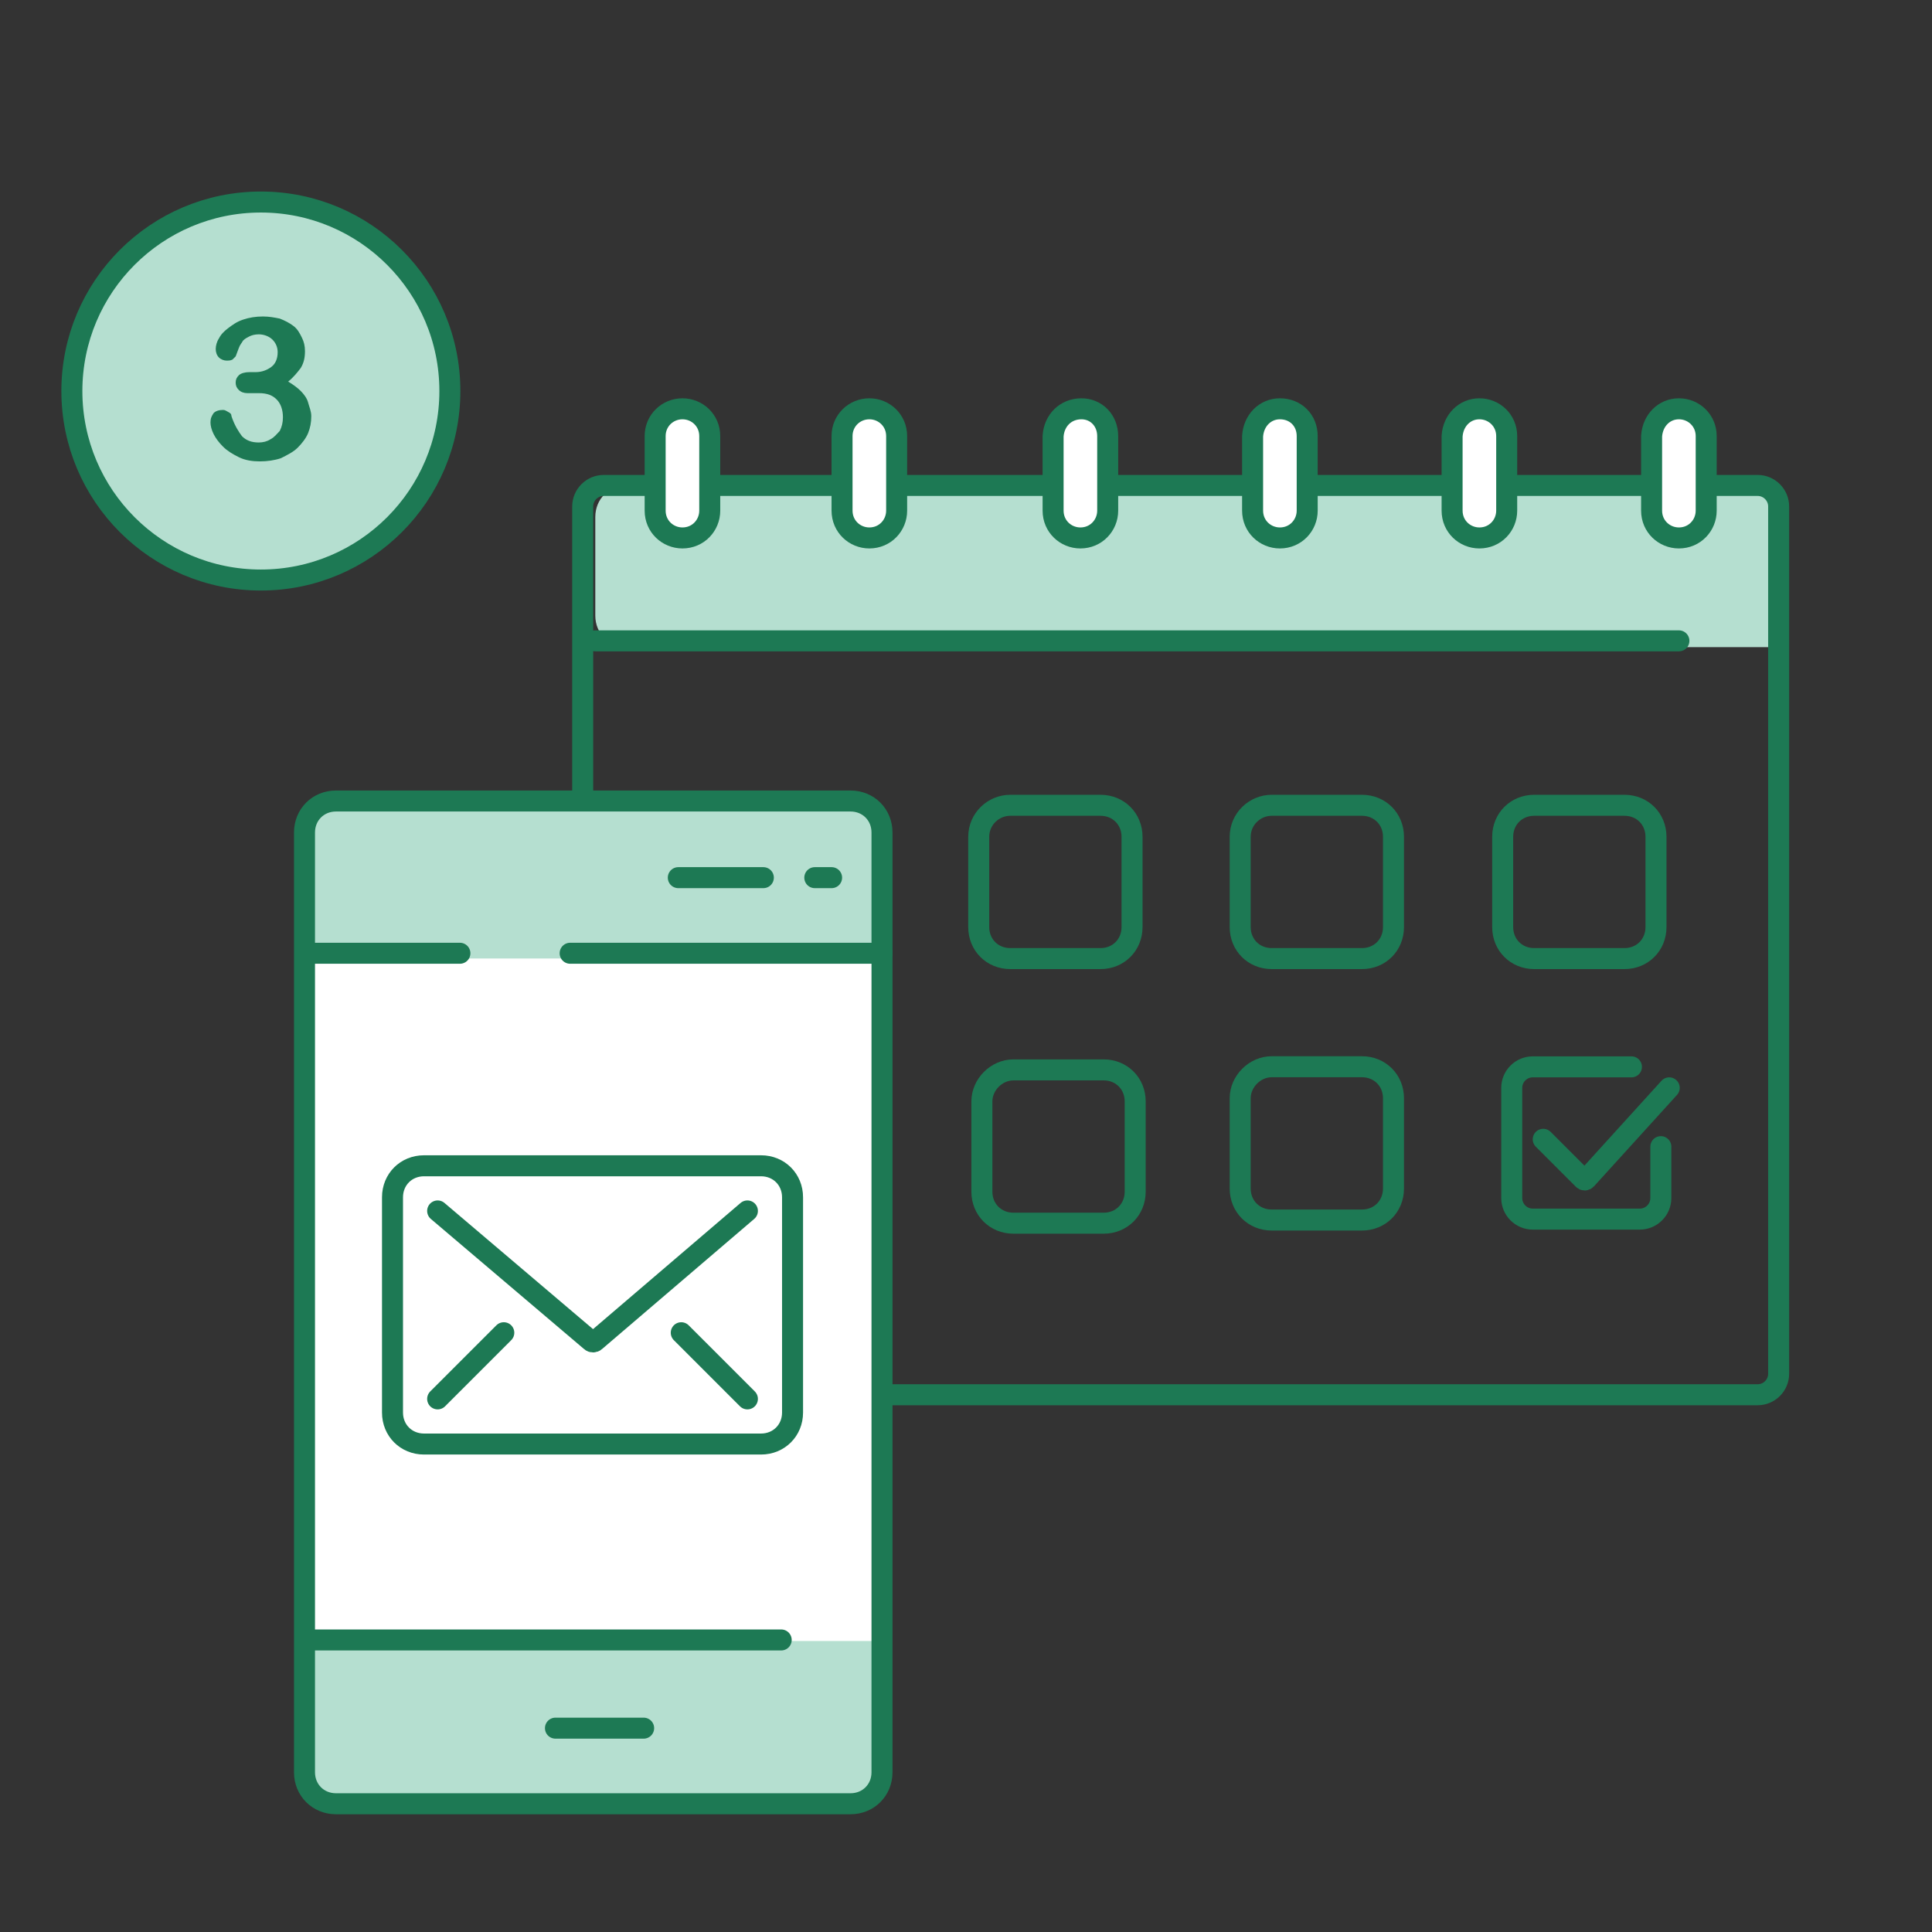 <?xml version="1.0" encoding="utf-8"?>
<!-- Generator: Adobe Illustrator 23.0.3, SVG Export Plug-In . SVG Version: 6.00 Build 0)  -->
<svg version="1.1" id="Слой_1" xmlns="http://www.w3.org/2000/svg" xmlns:xlink="http://www.w3.org/1999/xlink" x="0px" y="0px"
	 viewBox="0 0 184 184" style="enable-background:new 0 0 184 184;" xml:space="preserve">
<rect x="0" y="0" width="184" height="184" fill="#333333" stroke="none"/>
<style type="text/css">
	.st0{fill-rule:evenodd;clip-rule:evenodd;fill:#B5DFD0;}
	.st1{fill:none;stroke:#1D7954;stroke-width:2;stroke-linecap:round;}
	.st2{fill-rule:evenodd;clip-rule:evenodd;fill:#FFFFFF;stroke:#1D7954;stroke-width:2;}
	.st3{fill:none;stroke:#1D7954;stroke-width:2;}
	.st4{fill-rule:evenodd;clip-rule:evenodd;fill:#FFFFFF;}
	.st5{fill-rule:evenodd;clip-rule:evenodd;fill:#B5DFD0;stroke:#1D7954;stroke-width:2;}
	.st6{enable-background:new    ;}
	.st7{fill:#1D7954;}
</style>
<title>184 icon / шаг 3</title>
<desc>Created with Sketch.</desc>
<g>
	<g id="Group-8" transform="translate(29, 32)">
		<g id="Group-6">
			<g id="Group-3" transform="translate(15.816, 0)">
				<g transform="translate(10.679, 5.933)">
					<g id="Group-2">
						<path id="Rectangle" class="st0" d="M4.2,8.3h106.7c1.7,0,3,1.3,3,3v12.4H4.2c-1.7,0-3-1.3-3-3v-9.4C1.2,9.6,2.5,8.3,4.2,8.3z
							"/>
						<path class="st1" d="M2,8.3h109.9c1.1,0,2,0.9,2,2v82.6c0,1.1-0.9,2-2,2H2c-1.1,0-2-0.9-2-2V10.3C0,9.2,0.9,8.3,2,8.3z"/>
						<path id="Path-11" class="st1" d="M1.2,23.1h103.2"/>
						<path class="st2" d="M9.5,1L9.5,1c1.4,0,2.6,1.1,2.6,2.6v7.1c0,1.4-1.1,2.6-2.6,2.6l0,0c-1.4,0-2.6-1.1-2.6-2.6V3.6
							C6.9,2.1,8.1,1,9.5,1z"/>
						<path id="Rectangle-Copy" class="st2" d="M27.3,1L27.3,1c1.4,0,2.6,1.1,2.6,2.6v7.1c0,1.4-1.1,2.6-2.6,2.6l0,0
							c-1.4,0-2.6-1.1-2.6-2.6V3.6C24.7,2.1,25.9,1,27.3,1z"/>
						<path id="Rectangle-Copy-2" class="st2" d="M47.5,1L47.5,1C48.9,1,50,2.1,50,3.6v7.1c0,1.4-1.1,2.6-2.6,2.6l0,0
							c-1.4,0-2.6-1.1-2.6-2.6V3.6C44.9,2.1,46,1,47.5,1z"/>
						<path id="Rectangle-Copy-3" class="st2" d="M66.4,1L66.4,1C67.9,1,69,2.1,69,3.6v7.1c0,1.4-1.1,2.6-2.6,2.6l0,0
							c-1.4,0-2.6-1.1-2.6-2.6V3.6C63.9,2.1,65,1,66.4,1z"/>
						<path id="Rectangle-Copy-4" class="st2" d="M85.4,1L85.4,1C86.8,1,88,2.1,88,3.6v7.1c0,1.4-1.1,2.6-2.6,2.6l0,0
							c-1.4,0-2.6-1.1-2.6-2.6V3.6C82.9,2.1,84,1,85.4,1z"/>
						<path id="Rectangle-Copy-5" class="st2" d="M104.4,1L104.4,1c1.4,0,2.6,1.1,2.6,2.6v7.1c0,1.4-1.1,2.6-2.6,2.6l0,0
							c-1.4,0-2.6-1.1-2.6-2.6V3.6C101.9,2.1,103,1,104.4,1z"/>
					</g>
					<g id="Group" transform="translate(11.818, 37.761)">
						<path class="st3" d="M4,1h8.6c1.7,0,3,1.3,3,3v8.6c0,1.7-1.3,3-3,3H4c-1.7,0-3-1.3-3-3V4C1,2.3,2.3,1,4,1z"/>
						<path id="Rectangle-Copy-6" class="st3" d="M28.9,1h8.6c1.7,0,3,1.3,3,3v8.6c0,1.7-1.3,3-3,3h-8.6c-1.7,0-3-1.3-3-3V4
							C25.9,2.3,27.3,1,28.9,1z"/>
						<path id="Rectangle-Copy-7" class="st3" d="M53.8,1h8.6c1.7,0,3,1.3,3,3v8.6c0,1.7-1.3,3-3,3h-8.6c-1.7,0-3-1.3-3-3V4
							C50.8,2.3,52.2,1,53.8,1z"/>
						<path id="Rectangle-Copy-8" class="st3" d="M78.8,1h8.6c1.7,0,3,1.3,3,3v8.6c0,1.7-1.3,3-3,3h-8.6c-1.7,0-3-1.3-3-3V4
							C75.8,2.3,77.1,1,78.8,1z"/>
						<path id="Rectangle-Copy-11" class="st3" d="M4,25.9h8.6c1.7,0,3,1.3,3,3v8.6c0,1.7-1.3,3-3,3H4c-1.7,0-3-1.3-3-3v-8.6
							C1,27.3,2.3,25.9,4,25.9z"/>
						<path id="Rectangle-Copy-12" class="st3" d="M53.8,25.9h8.6c1.7,0,3,1.3,3,3v8.6c0,1.7-1.3,3-3,3h-8.6c-1.7,0-3-1.3-3-3v-8.6
							C50.8,27.3,52.2,25.9,53.8,25.9z"/>
						<path id="Rectangle-Copy-13" class="st3" d="M29.2,26.2h8.6c1.7,0,3,1.3,3,3v8.6c0,1.7-1.3,3-3,3h-8.6c-1.7,0-3-1.3-3-3v-8.6
							C26.2,27.6,27.6,26.2,29.2,26.2z"/>
						<g id="Group-4" transform="translate(76.662, 25.911)">
							<path id="Path" class="st1" d="M3,6.9l3.8,3.8c0.1,0.1,0.2,0.1,0.3,0c0,0,0,0,0,0L15,2"/>
							<path id="Path-13" class="st1" d="M11.4,0H2C0.9,0,0,0.9,0,2v10.5c0,1.1,0.9,2,2,2h10.2c1.1,0,2-0.9,2-2V7.6"/>
						</g>
					</g>
				</g>
			</g>
			<g id="Group-3-Copy" transform="translate(0, 44.286)">
				<path class="st0" d="M0.5,79.5H55v12.3c0,1.7-1.3,3-3,3H3.5c-1.7,0-3-1.3-3-3V79.5z"/>
				<path id="Rectangle-Copy-10" class="st0" d="M0.5,15.3H55V3c0-1.7-1.3-3-3-3H3.5c-1.7,0-3,1.3-3,3V15.3z"/>
				<rect x="0" y="15" class="st4" width="55" height="65"/>
				<path class="st1" d="M3,0h49c1.7,0,3,1.3,3,3v89.5c0,1.7-1.3,3-3,3H3c-1.7,0-3-1.3-3-3V3C0,1.3,1.3,0,3,0z"/>
				<path id="Path-7" class="st1" d="M25.3,14.5H55"/>
				<path id="Path-7-Copy-2" class="st1" d="M0.5,14.5h14.3"/>
				<path id="Path-7-Copy" class="st1" d="M0.5,79.9h44.9"/>
				<path id="Path-6-Copy" class="st1" d="M35.6,7.3h8.1"/>
				<path id="Path-6-Copy-2" class="st1" d="M48.6,7.3h1.6"/>
				<path id="Path-6-Copy-3" class="st1" d="M23.9,88.3h8.4"/>
			</g>
		</g>
		<g id="Group-7" transform="translate(7.381, 78.027)">
			<path class="st3" d="M4,1h32.1c1.7,0,3,1.3,3,3v20.5c0,1.7-1.3,3-3,3H4c-1.7,0-3-1.3-3-3V4C1,2.3,2.3,1,4,1z"/>
			<path id="Path-12" class="st1" d="M5.3,5.3l14.6,12.4c0.1,0.1,0.3,0.1,0.4,0L34.8,5.3"/>
			<path id="Path-14" class="st1" d="M5.3,23.2l6.3-6.3"/>
			<path id="Path-14-Copy" class="st1" d="M34.8,23.2l-6.3-6.3"/>
		</g>
	</g>
	<g id="Group-5" transform="translate(6.845, 19.241)">
		<circle id="Oval-Copy-2" class="st5" cx="18" cy="18" r="18"/>
		<g class="st6">
			<path class="st7" d="M17.5,16.2c0.6,0,1.1-0.2,1.5-0.5c0.4-0.3,0.6-0.8,0.6-1.4c0-0.5-0.2-0.9-0.5-1.2c-0.3-0.3-0.8-0.5-1.3-0.5
				c-0.4,0-0.7,0.1-0.9,0.2c-0.2,0.1-0.4,0.2-0.6,0.4c-0.1,0.2-0.3,0.4-0.4,0.7c-0.1,0.3-0.2,0.5-0.3,0.8c-0.1,0.1-0.2,0.2-0.3,0.3
				c-0.2,0.1-0.3,0.1-0.6,0.1c-0.2,0-0.5-0.1-0.7-0.3c-0.2-0.2-0.3-0.5-0.3-0.8c0-0.3,0.1-0.7,0.3-1c0.2-0.4,0.5-0.7,0.9-1
				c0.4-0.3,0.8-0.6,1.4-0.8c0.6-0.2,1.2-0.3,1.9-0.3c0.6,0,1.1,0.1,1.6,0.2c0.5,0.2,0.9,0.4,1.3,0.7c0.4,0.3,0.6,0.7,0.8,1.1
				s0.3,0.8,0.3,1.3c0,0.6-0.1,1.1-0.4,1.6c-0.3,0.4-0.7,0.9-1.2,1.3c0.5,0.3,0.9,0.6,1.2,0.9c0.3,0.3,0.6,0.7,0.7,1.1
				s0.3,0.8,0.3,1.3c0,0.6-0.1,1.1-0.3,1.6c-0.2,0.5-0.6,1-1,1.4c-0.4,0.4-1,0.7-1.6,1c-0.6,0.2-1.3,0.3-2,0.3c-0.7,0-1.4-0.1-2-0.4
				c-0.6-0.3-1.1-0.6-1.5-1c-0.4-0.4-0.7-0.8-0.9-1.2c-0.2-0.4-0.3-0.8-0.3-1.1c0-0.4,0.1-0.6,0.3-0.9c0.2-0.2,0.5-0.3,0.9-0.3
				c0.2,0,0.3,0.1,0.5,0.2c0.2,0.1,0.3,0.2,0.3,0.4c0.3,0.9,0.7,1.5,1,1.9c0.4,0.4,0.9,0.6,1.6,0.6c0.4,0,0.8-0.1,1.1-0.3
				c0.4-0.2,0.6-0.5,0.9-0.8c0.2-0.4,0.3-0.8,0.3-1.3c0-0.7-0.2-1.3-0.6-1.7c-0.4-0.4-0.9-0.6-1.7-0.6c-0.1,0-0.3,0-0.6,0
				s-0.4,0-0.5,0c-0.3,0-0.6-0.1-0.8-0.3c-0.2-0.2-0.3-0.4-0.3-0.7c0-0.3,0.1-0.5,0.3-0.7c0.2-0.2,0.6-0.3,1-0.3H17.5z"/>
		</g>
	</g>
</g>
</svg>

